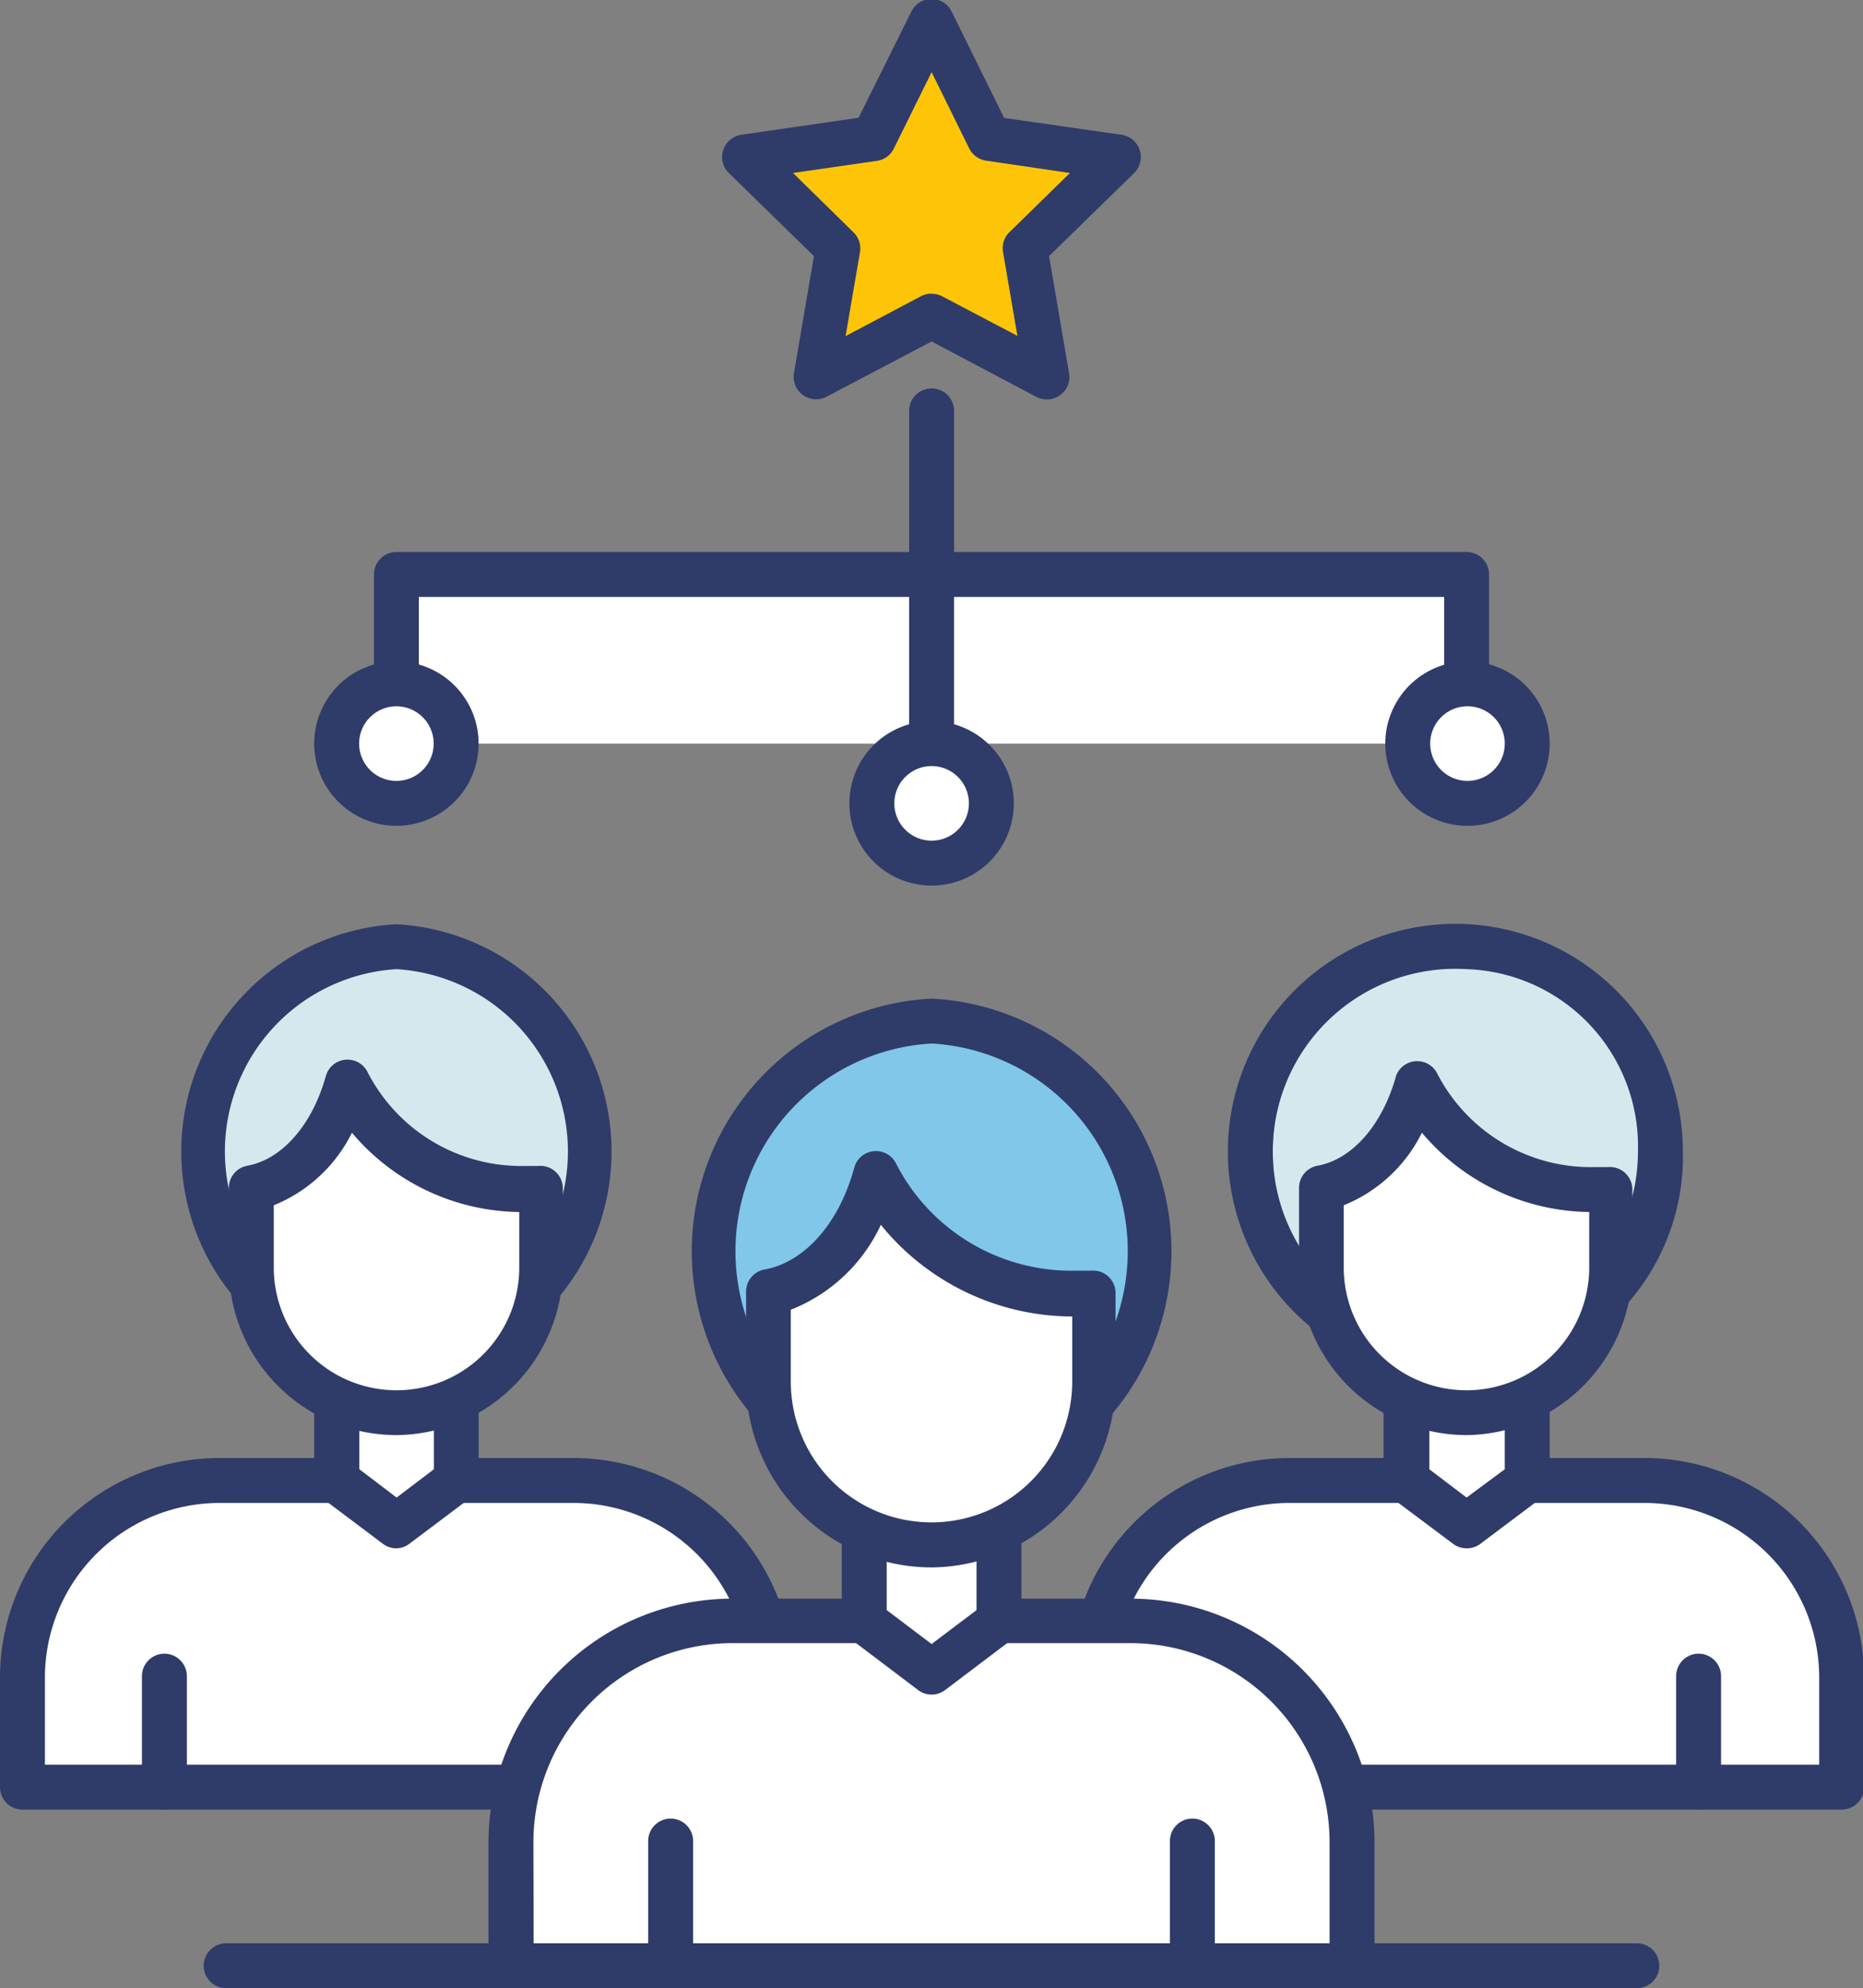 <svg xmlns="http://www.w3.org/2000/svg" viewBox="0 0 82.95 88.5"><rect x="0" y="0" width="82.95" height="88.5" fill="#808080" stroke="none"/><defs><style>.a{fill:#fff;}.b{fill:#2f3c69;}.c{fill:#d7e7ee;}.d{fill:#81c7ea;}.e{fill:#fec508;}</style></defs><title>icon</title><polyline class="a" points="17.65 33.1 17.65 25.57 65.3 25.57 65.3 33.1"/><path class="b" d="M65.3,34.1a1,1,0,0,1-1-1V26.57H18.65V33.1a1,1,0,0,1-2,0V25.57a1,1,0,0,1,1-1H65.3a1,1,0,0,1,1,1V33.1A1,1,0,0,1,65.3,34.1Z"/><path class="a" d="M9.77,65.9H25.54a8.77,8.77,0,0,1,8.77,8.77v4.88a0,0,0,0,1,0,0H1a0,0,0,0,1,0,0V74.67A8.77,8.77,0,0,1,9.77,65.9Z"/><path class="b" d="M34.31,80.55H1a1,1,0,0,1-1-1V74.67A9.78,9.78,0,0,1,9.77,64.9H25.54a9.78,9.78,0,0,1,9.77,9.77v4.88A1,1,0,0,1,34.31,80.55ZM2,78.55H33.31V74.67a7.78,7.78,0,0,0-7.77-7.77H9.77A7.78,7.78,0,0,0,2,74.67Z"/><polygon class="a" points="20.31 65.9 17.65 67.92 14.99 65.9 14.99 59.42 20.31 59.42 20.31 65.9"/><path class="b" d="M17.65,68.92a1,1,0,0,1-.6-.2l-2.66-2a1,1,0,0,1-.4-.8V59.42a1,1,0,0,1,1-1h5.32a1,1,0,0,1,1,1V65.9a1,1,0,0,1-.4.8l-2.66,2A1,1,0,0,1,17.65,68.92ZM16,65.4l1.66,1.26,1.66-1.26v-5H16Zm4.32.5h0Z"/><ellipse class="c" cx="17.65" cy="51.25" rx="8.63" ry="9.12"/><path class="b" d="M17.65,61.37a10.13,10.13,0,0,1,0-20.23,10.13,10.13,0,0,1,0,20.23Zm0-18.23a8.13,8.13,0,0,0,0,16.23,8.13,8.13,0,0,0,0-16.23Z"/><path class="a" d="M24.12,52.92v3.5a6.46,6.46,0,1,1-12.93,0V52.89c2-.35,3.58-2.18,4.29-4.68a8.63,8.63,0,0,0,8,4.74C23.67,53,23.9,52.94,24.12,52.92Z"/><path class="b" d="M17.65,63.88a7.47,7.47,0,0,1-7.46-7.46V52.89a1,1,0,0,1,.82-1c1.54-.28,2.89-1.8,3.5-4a1,1,0,0,1,1.87-.14,7.69,7.69,0,0,0,7,4.15l.59,0a1,1,0,0,1,1.09,1v3.5A7.47,7.47,0,0,1,17.65,63.88ZM12.19,53.65v2.77a5.46,5.46,0,0,0,10.93,0V53.95a9.89,9.89,0,0,1-7.45-3.53A6.67,6.67,0,0,1,12.19,53.65Z"/><path class="b" d="M7.32,80.55a1,1,0,0,1-1-1V74.61a1,1,0,0,1,2,0v4.94A1,1,0,0,1,7.32,80.55Z"/><line class="a" x1="27.99" y1="74.61" x2="27.99" y2="79.55"/><path class="b" d="M28,80.55a1,1,0,0,1-1-1V74.61a1,1,0,0,1,2,0v4.94A1,1,0,0,1,28,80.55Z"/><path class="a" d="M57.41,65.9H73.18A8.77,8.77,0,0,1,82,74.67v4.88a0,0,0,0,1,0,0H48.64a0,0,0,0,1,0,0V74.67A8.77,8.77,0,0,1,57.41,65.9Z"/><path class="b" d="M82,80.55H48.64a1,1,0,0,1-1-1V74.67a9.78,9.78,0,0,1,9.77-9.77H73.18A9.78,9.78,0,0,1,83,74.67v4.88A1,1,0,0,1,82,80.55Zm-32.31-2H81V74.67a7.78,7.78,0,0,0-7.77-7.77H57.41a7.78,7.78,0,0,0-7.77,7.77Z"/><polygon class="a" points="67.95 65.9 65.3 67.92 62.64 65.9 62.64 59.42 67.95 59.42 67.95 65.9"/><path class="b" d="M65.3,68.92a1,1,0,0,1-.6-.2L62,66.7a1,1,0,0,1-.4-.8V59.42a1,1,0,0,1,1-1H68a1,1,0,0,1,1,1V65.9a1,1,0,0,1-.4.8l-2.66,2A1,1,0,0,1,65.3,68.92ZM63.64,65.4l1.66,1.26L67,65.4v-5H63.64Zm4.32.5h0Z"/><ellipse class="c" cx="65.3" cy="51.25" rx="8.63" ry="9.12"/><path class="b" d="M65.3,61.37a10.13,10.13,0,1,1,9.63-10.12A9.89,9.89,0,0,1,65.3,61.37Zm0-18.23a8.13,8.13,0,1,0,7.63,8.12A7.89,7.89,0,0,0,65.3,43.14Z"/><path class="a" d="M71.76,52.92v3.5a6.46,6.46,0,1,1-12.93,0V52.89c2-.35,3.58-2.18,4.29-4.68a8.63,8.63,0,0,0,8,4.74C71.31,53,71.54,52.94,71.76,52.92Z"/><path class="b" d="M65.3,63.88a7.47,7.47,0,0,1-7.46-7.46V52.89a1,1,0,0,1,.82-1c1.54-.28,2.89-1.8,3.5-4A1,1,0,0,1,64,47.8a7.69,7.69,0,0,0,7,4.15l.59,0a1,1,0,0,1,1.09,1v3.5A7.47,7.47,0,0,1,65.3,63.88ZM59.83,53.65v2.77a5.46,5.46,0,0,0,10.93,0V53.95a9.89,9.89,0,0,1-7.45-3.53A6.67,6.67,0,0,1,59.83,53.65Z"/><path class="b" d="M55,80.55a1,1,0,0,1-1-1V74.61a1,1,0,1,1,2,0v4.94A1,1,0,0,1,55,80.55Z"/><line class="a" x1="75.63" y1="74.61" x2="75.63" y2="79.55"/><path class="b" d="M75.63,80.55a1,1,0,0,1-1-1V74.61a1,1,0,0,1,2,0v4.94A1,1,0,0,1,75.63,80.55Z"/><path class="a" d="M32.61,72.16H50.34A9.86,9.86,0,0,1,60.2,82V87.5a0,0,0,0,1,0,0H22.75a0,0,0,0,1,0,0V82A9.86,9.86,0,0,1,32.61,72.16Z"/><path class="b" d="M60.2,88.5H22.75a1,1,0,0,1-1-1V82A10.87,10.87,0,0,1,32.61,71.16H50.34A10.87,10.87,0,0,1,61.2,82V87.5A1,1,0,0,1,60.2,88.5Zm-36.44-2H59.2V82a8.87,8.87,0,0,0-8.86-8.86H32.61A8.87,8.87,0,0,0,23.75,82Z"/><polygon class="a" points="44.46 72.16 41.48 74.42 38.49 72.16 38.49 64.87 44.46 64.87 44.46 72.16"/><path class="b" d="M41.48,75.43a1,1,0,0,1-.6-.2l-3-2.27a1,1,0,0,1-.4-.8V64.87a1,1,0,0,1,1-1h6a1,1,0,0,1,1,1v7.29a1,1,0,0,1-.4.8l-3,2.27A1,1,0,0,1,41.48,75.43Zm-2-3.76,2,1.51,2-1.51V65.87h-4Zm5,.5h0Z"/><ellipse class="d" cx="41.48" cy="55.69" rx="9.7" ry="10.25"/><path class="b" d="M41.48,66.94a11.26,11.26,0,0,1,0-22.49,11.26,11.26,0,0,1,0,22.49Zm0-20.49a9.26,9.26,0,0,0,0,18.49,9.26,9.26,0,0,0,0-18.49Z"/><path class="a" d="M48.74,57.57V61.5a7.26,7.26,0,1,1-14.53,0v-4c2.2-.39,4-2.46,4.82-5.26A9.7,9.7,0,0,0,48,57.6C48.24,57.6,48.49,57.59,48.74,57.57Z"/><path class="b" d="M41.48,69.77a8.27,8.27,0,0,1-8.26-8.26v-4a1,1,0,0,1,.82-1c1.78-.32,3.33-2.06,4-4.55a1,1,0,0,1,1.87-.14,8.77,8.77,0,0,0,8,4.74c.23,0,.46,0,.67,0a1,1,0,0,1,1.09,1V61.5A8.27,8.27,0,0,1,41.48,69.77ZM35.21,58.3v3.2a6.26,6.26,0,0,0,12.53,0V58.6a11,11,0,0,1-8.52-4.08A7.41,7.41,0,0,1,35.21,58.3Z"/><path class="b" d="M29.86,88.5a1,1,0,0,1-1-1V81.95a1,1,0,0,1,2,0V87.5A1,1,0,0,1,29.86,88.5Z"/><line class="a" x1="53.09" y1="81.95" x2="53.09" y2="87.5"/><path class="b" d="M53.09,88.5a1,1,0,0,1-1-1V81.95a1,1,0,0,1,2,0V87.5A1,1,0,0,1,53.09,88.5Z"/><path class="b" d="M72.88,88.5H10.07a1,1,0,0,1,0-2H72.88a1,1,0,0,1,0,2Z"/><circle class="a" cx="17.65" cy="33.1" r="2.66"/><path class="b" d="M17.65,36.76a3.66,3.66,0,1,1,3.66-3.66A3.66,3.66,0,0,1,17.65,36.76Zm0-5.32a1.66,1.66,0,1,0,1.66,1.66A1.66,1.66,0,0,0,17.65,31.44Z"/><circle class="a" cx="65.3" cy="33.1" r="2.66"/><path class="b" d="M65.3,36.76A3.66,3.66,0,1,1,69,33.1,3.66,3.66,0,0,1,65.3,36.76Zm0-5.32A1.66,1.66,0,1,0,67,33.1,1.66,1.66,0,0,0,65.3,31.44Z"/><path class="b" d="M41.48,36.76a1,1,0,0,1-1-1V18.29a1,1,0,0,1,2,0V35.76A1,1,0,0,1,41.48,36.76Z"/><circle class="a" cx="41.48" cy="35.76" r="2.66"/><path class="b" d="M41.48,39.42a3.66,3.66,0,1,1,3.66-3.66A3.66,3.66,0,0,1,41.48,39.42Zm0-5.32a1.66,1.66,0,1,0,1.66,1.66A1.66,1.66,0,0,0,41.48,34.1Z"/><polygon class="e" points="41.48 0.95 44.05 6.16 49.79 7 45.63 11.05 46.62 16.78 41.48 14.07 36.33 16.78 37.32 11.05 33.16 7 38.91 6.16 41.48 0.95"/><path class="b" d="M46.62,17.78a1,1,0,0,1-.47-.11L41.48,15.2,36.8,17.66a1,1,0,0,1-1.45-1.05l.89-5.21L32.46,7.71A1,1,0,0,1,33,6l5.23-.76L40.58.51a1,1,0,0,1,1.79,0l2.34,4.74L49.94,6a1,1,0,0,1,.55,1.71L46.71,11.4l.89,5.21a1,1,0,0,1-1,1.17Zm-5.14-4.7a1,1,0,0,1,.47.11l3.35,1.76-.64-3.73a1,1,0,0,1,.29-.89L47.64,7.7,43.9,7.15a1,1,0,0,1-.75-.55L41.48,3.21,39.8,6.61a1,1,0,0,1-.75.55l-3.74.54L38,10.34a1,1,0,0,1,.29.89l-.64,3.73L41,13.19A1,1,0,0,1,41.48,13.07Z"/></svg>